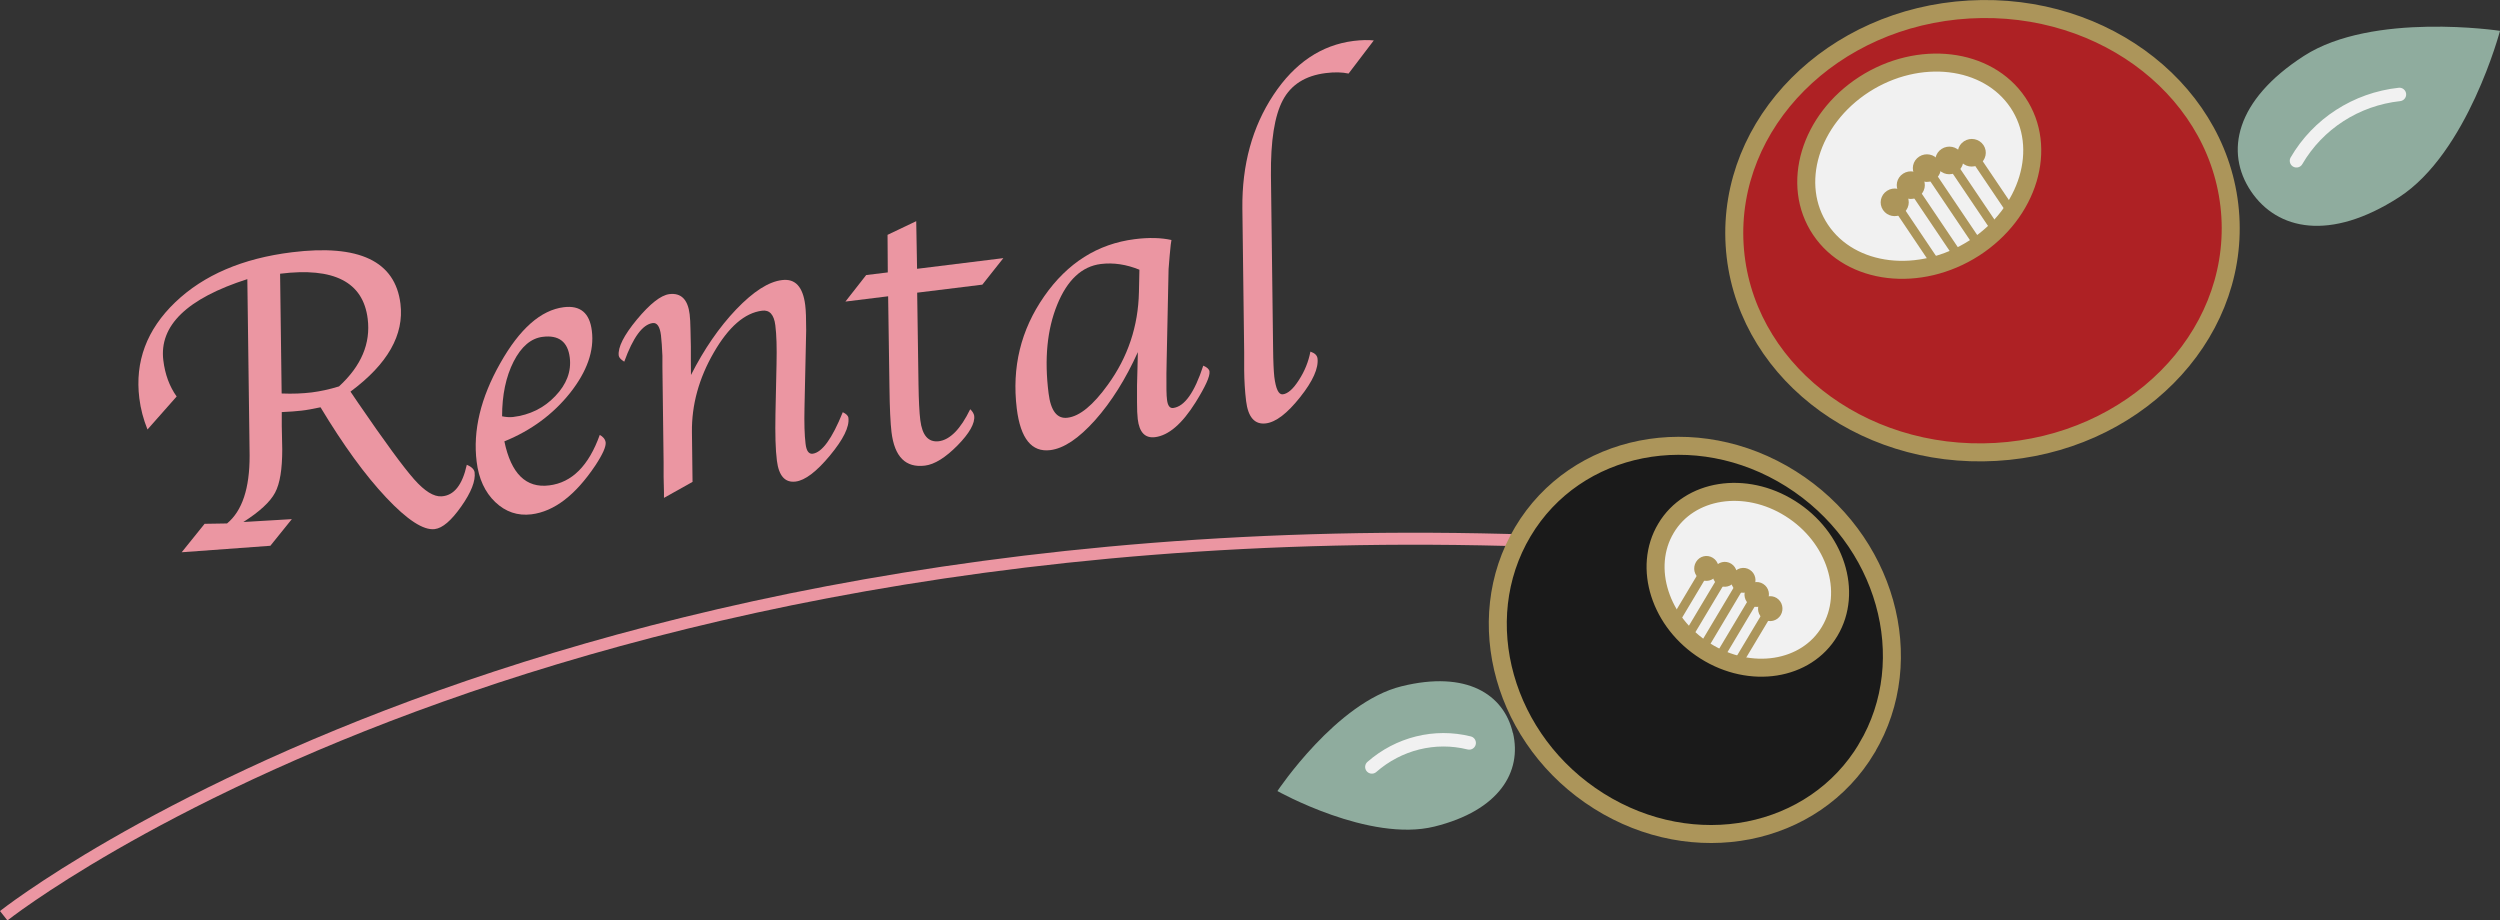 <?xml version="1.0" encoding="UTF-8"?>
<svg id="_レイヤー_2" data-name="レイヤー 2" xmlns="http://www.w3.org/2000/svg" viewBox="0 0 208.33 76.7">
  <rect x="0" y="0" width="208.33" height="76.7" fill="#333333" stroke="none"/>
  <defs>
    <style>
      .cls-1 {
        fill: #ac955a;
        stroke-width: .74px;
      }

      .cls-1, .cls-2, .cls-3, .cls-4 {
        stroke-miterlimit: 10;
      }

      .cls-1, .cls-2, .cls-4 {
        stroke: #ac955a;
      }

      .cls-2 {
        fill: #1a1a1a;
      }

      .cls-2, .cls-4 {
        stroke-width: 1.5px;
      }

      .cls-5 {
        fill: #eb96a2;
      }

      .cls-6 {
        fill: #8fac9e;
      }

      .cls-3 {
        stroke: #eb96a2;
      }

      .cls-3, .cls-7 {
        fill: none;
      }

      .cls-7 {
        stroke: #f1f1f1;
        stroke-linecap: round;
        stroke-linejoin: round;
        stroke-width: 1.12px;
      }

      .cls-4 {
        fill: #ae2124;
      }

      .cls-8 {
        fill: #f1f1f1;
      }
    </style>
  </defs>
  <g id="_レイヤー_2-2" data-name="レイヤー 2">
    <g>
      <path class="cls-5" d="M29.21,32.64c.28.4.48.7.61.9,2.23,3.26,3.79,5.38,4.68,6.39s1.66,1.48,2.31,1.43c1.03-.07,1.72-.95,2.09-2.63.4.17.61.38.65.63.09.71-.28,1.66-1.11,2.84-.83,1.18-1.56,1.81-2.21,1.89-.94.12-2.29-.76-4.05-2.63-1.76-1.87-3.58-4.38-5.47-7.52-.62.13-1.14.23-1.59.28-.43.05-.98.09-1.64.12v1.13s.04,1.98.04,1.98c0,1.64-.19,2.85-.6,3.61-.41.77-1.29,1.58-2.64,2.44l4.04-.24-1.79,2.22-7.39.54,1.91-2.37,1.87-.03c1.26-1.04,1.89-2.93,1.88-5.66l-.02-1.67-.17-13.03c-5.02,1.61-7.36,3.87-7,6.77.14,1.16.51,2.17,1.11,3.01l-2.43,2.75c-.34-.84-.57-1.71-.68-2.6-.38-3.06.62-5.73,2.99-8,2.37-2.27,5.61-3.66,9.73-4.17,5.59-.69,8.6.74,9.04,4.29.32,2.59-1.07,5.03-4.16,7.32ZM23.34,22.8l.13,9.99c.93.04,1.76,0,2.51-.09.7-.09,1.46-.25,2.27-.5,1.85-1.7,2.65-3.58,2.39-5.64-.38-3.06-2.81-4.31-7.3-3.75Z"/>
      <path class="cls-5" d="M49.96,36.23c.3.16.47.37.51.63.04.35-.24.99-.86,1.93-1.66,2.48-3.43,3.83-5.32,4.07-1.15.14-2.16-.2-3.02-1.02-.86-.82-1.38-1.95-1.55-3.37-.32-2.58.33-5.31,1.96-8.19,1.62-2.88,3.39-4.44,5.3-4.68,1.38-.17,2.16.48,2.34,1.97.21,1.66-.4,3.38-1.81,5.17-1.42,1.78-3.24,3.13-5.48,4.04.56,2.69,1.8,3.91,3.73,3.67,1.9-.23,3.3-1.64,4.22-4.21ZM41.83,34.69c.34.07.65.09.92.06,1.4-.17,2.58-.75,3.52-1.74.95-.99,1.35-2.06,1.21-3.21-.16-1.32-.92-1.9-2.26-1.73-.97.12-1.78.81-2.42,2.06-.64,1.26-.96,2.78-.96,4.57Z"/>
      <path class="cls-5" d="M57.74,40.14l-2.41,1.35v-.48s-.03-1.27-.03-1.27v-1.2s-.1-7.98-.1-7.98v-.91c-.03-.71-.07-1.28-.12-1.71-.09-.72-.32-1.06-.68-1.02-.85.11-1.64,1.18-2.38,3.22-.29-.18-.44-.35-.46-.51-.08-.68.42-1.68,1.51-3,1.1-1.32,2-2.03,2.71-2.12.97-.12,1.54.44,1.69,1.68.04.32.06.74.07,1.28l.03,1.39v1.17s.01,1.22.01,1.22c1.09-2.15,2.35-3.98,3.77-5.47,1.43-1.49,2.7-2.31,3.82-2.44,1.1-.14,1.74.56,1.93,2.08.06.46.08,1.17.08,2.11l-.14,6.43c-.03,1.29,0,2.3.09,3.03.07.59.27.86.59.82.78-.1,1.62-1.25,2.51-3.46.29.14.45.29.47.48.09.74-.42,1.78-1.54,3.13-1.12,1.35-2.07,2.07-2.86,2.17-.88.11-1.4-.47-1.56-1.74-.12-.93-.15-2.23-.12-3.89l.09-4.18c.03-1.36,0-2.43-.1-3.21-.11-.89-.48-1.3-1.1-1.22-1.45.18-2.79,1.34-4.03,3.49-1.24,2.15-1.85,4.36-1.82,6.64l.05,4.13Z"/>
      <path class="cls-5" d="M76.43,24.4l.11,7.6c.02,1.36.07,2.37.15,3.01.16,1.28.67,1.86,1.54,1.76.93-.12,1.81-1,2.62-2.67.2.19.3.38.33.54.08.63-.39,1.46-1.39,2.48-1.01,1.02-1.91,1.58-2.71,1.68-1.61.2-2.54-.73-2.79-2.79-.09-.76-.15-2-.17-3.72l-.11-7.6-3.56.44,1.73-2.21,1.8-.22-.02-3.13,2.39-1.14.07,3.97,7.19-.89-1.75,2.21-5.44.67Z"/>
      <path class="cls-5" d="M94.83,29.32c-1.02,2.26-2.21,4.16-3.57,5.69-1.37,1.53-2.61,2.36-3.74,2.5-1.55.19-2.48-.96-2.79-3.46-.42-3.44.33-6.55,2.28-9.35,1.94-2.79,4.46-4.38,7.55-4.77,1.18-.15,2.19-.12,3.06.07-.03.21-.05.34-.06.39l-.09.92c-.06.64-.09,1.01-.09,1.11l-.16,7.62-.02,1.1c-.01,1.09,0,1.82.05,2.18.06.49.23.71.51.68.95-.12,1.78-1.29,2.51-3.53.33.14.5.31.52.49.05.4-.34,1.25-1.16,2.57-1.12,1.79-2.25,2.76-3.38,2.9-.83.1-1.31-.4-1.44-1.51-.04-.34-.06-.81-.06-1.42v-1.38s.04-1.52.04-1.52l.03-1.28ZM94.96,22.48c-1.1-.45-2.18-.61-3.23-.48-1.58.2-2.79,1.33-3.63,3.39-.84,2.06-1.08,4.52-.72,7.38.18,1.47.71,2.15,1.58,2.04,1.01-.12,2.13-1.04,3.36-2.75,1.67-2.3,2.53-4.88,2.59-7.72l.04-1.86Z"/>
      <path class="cls-5" d="M109.22,29.31c.35.12.53.3.57.55.1.81-.38,1.9-1.45,3.24-1.07,1.35-2.01,2.07-2.84,2.18-.94.12-1.49-.5-1.66-1.86-.1-.83-.15-1.67-.16-2.55v-1.53s-.15-11.97-.15-11.97c-.04-3.65.83-6.8,2.59-9.46,1.76-2.66,3.99-4.16,6.68-4.5.66-.08,1.22-.09,1.68-.04l-2.1,2.76c-.55-.12-1.18-.13-1.9-.04-1.69.21-2.89.96-3.58,2.26-.69,1.3-1.02,3.39-.99,6.27l.18,14.4c.01,1.11.05,1.9.1,2.38.13,1.02.36,1.5.71,1.46.42-.05.87-.45,1.34-1.19.48-.74.8-1.53.96-2.37Z"/>
    </g>
    <path class="cls-3" d="M.31,76.31s48.83-38.72,144.68-30.19"/>
    <g>
      <path class="cls-8" d="M151.71,19.15c2.53,3.77,8.27,4.44,12.81,1.52,4.54-2.93,6.17-8.35,3.64-12.12-2.53-3.77-8.27-4.44-12.81-1.52-4.54,2.93-6.17,8.35-3.64,12.12Z"/>
      <g>
        <path class="cls-6" d="M187.58,15.94c2.19,3.25,6.6,4.19,12.33.5,5.73-3.69,8.42-13.87,8.42-13.87,0,0-10.61-1.61-16.34,2.09-5.73,3.69-6.6,8.03-4.41,11.28Z"/>
        <path class="cls-7" d="M199.95,7.87c-3.6.39-6.79,2.45-8.58,5.53"/>
      </g>
      <g>
        <g>
          <line class="cls-1" x1="160.69" y1="14.2" x2="165.11" y2="20.76"/>
          <path class="cls-1" d="M159.9,14.44c.24.36.74.46,1.11.22.37-.24.47-.72.23-1.08-.24-.36-.74-.46-1.11-.22-.37.24-.47.72-.23,1.08Z"/>
        </g>
        <g>
          <line class="cls-1" x1="164.43" y1="12.92" x2="167.97" y2="18.17"/>
          <path class="cls-1" d="M163.64,13.16c.24.36.74.46,1.11.22.37-.24.47-.72.23-1.08-.24-.36-.74-.46-1.11-.22-.37.24-.47.72-.23,1.08Z"/>
        </g>
        <g>
          <line class="cls-1" x1="162.56" y1="13.56" x2="166.64" y2="19.61"/>
          <path class="cls-1" d="M161.77,13.8c.24.36.74.46,1.11.22.37-.24.47-.72.23-1.08s-.74-.46-1.11-.22c-.37.24-.47.72-.23,1.08Z"/>
        </g>
        <g>
          <line class="cls-1" x1="158.01" y1="17.05" x2="161.72" y2="22.57"/>
          <path class="cls-1" d="M157.22,17.29c.24.36.74.46,1.11.22.37-.24.47-.72.23-1.08-.24-.36-.74-.46-1.11-.22-.37.24-.47.72-.23,1.08Z"/>
        </g>
        <g>
          <line class="cls-1" x1="159.35" y1="15.62" x2="163.58" y2="21.9"/>
          <path class="cls-1" d="M158.56,15.86c.24.36.74.46,1.11.22.37-.24.47-.72.23-1.08s-.74-.46-1.11-.22c-.37.24-.47.72-.23,1.08Z"/>
        </g>
      </g>
      <path class="cls-4" d="M151.71,19.15c2.53,3.77,8.27,4.44,12.81,1.52,4.54-2.93,6.17-8.35,3.64-12.12-2.53-3.77-8.27-4.44-12.81-1.52-4.54,2.93-6.17,8.35-3.64,12.12ZM164.1.79c11.41-.65,21.15,7.07,21.76,17.25.61,10.18-8.14,18.97-19.55,19.62s-21.15-7.07-21.76-17.25S152.69,1.44,164.1.79Z"/>
    </g>
    <g>
      <path class="cls-8" d="M142.11,54.25c-3.77-2.37-5.24-6.95-3.28-10.23,1.95-3.28,6.6-4.01,10.36-1.64,3.77,2.37,5.24,6.95,3.28,10.23-1.95,3.28-6.6,4.01-10.36,1.64Z"/>
      <g>
        <g>
          <line class="cls-1" x1="145.16" y1="48.53" x2="141.76" y2="54.23"/>
          <path class="cls-1" d="M145.82,48.71c-.19.31-.59.41-.89.22-.31-.19-.4-.6-.21-.92.19-.31.59-.41.89-.22.31.19.4.6.21.92Z"/>
        </g>
        <g>
          <line class="cls-1" x1="142.09" y1="47.54" x2="139.36" y2="52.11"/>
          <path class="cls-1" d="M142.75,47.72c-.19.31-.59.41-.89.22-.31-.19-.4-.6-.21-.92s.59-.41.89-.22c.31.19.4.6.21.92Z"/>
        </g>
        <g>
          <line class="cls-1" x1="143.63" y1="48.03" x2="140.48" y2="53.3"/>
          <path class="cls-1" d="M144.28,48.21c-.19.31-.59.41-.89.22-.31-.19-.4-.6-.21-.92s.59-.41.89-.22.4.6.21.92Z"/>
        </g>
        <g>
          <line class="cls-1" x1="147.42" y1="50.89" x2="144.55" y2="55.69"/>
          <path class="cls-1" d="M148.07,51.07c-.19.31-.59.41-.89.22-.31-.19-.4-.6-.21-.92s.59-.41.89-.22.4.6.21.92Z"/>
        </g>
        <g>
          <line class="cls-1" x1="146.29" y1="49.71" x2="143.03" y2="55.17"/>
          <path class="cls-1" d="M146.94,49.89c-.19.31-.59.41-.89.22-.31-.19-.4-.6-.21-.92s.59-.41.89-.22c.31.19.4.6.21.92Z"/>
        </g>
      </g>
      <path class="cls-2" d="M155.57,62.34c4.42-7.41,1.59-17.46-6.33-22.44-7.92-4.98-17.92-3.01-22.34,4.41-4.42,7.41-1.59,17.46,6.33,22.44,7.92,4.98,17.92,3.01,22.34-4.4ZM142.11,54.25c-3.77-2.37-5.24-6.95-3.28-10.23,1.95-3.28,6.6-4.01,10.36-1.64,3.77,2.37,5.24,6.95,3.28,10.23-1.95,3.28-6.6,4.01-10.36,1.64Z"/>
      <g>
        <path class="cls-6" d="M126.08,61.08c.76,3.23-1.13,6.46-6.55,7.8-5.42,1.34-13.08-2.96-13.08-2.96,0,0,4.92-7.4,10.34-8.73,5.42-1.34,8.53.66,9.28,3.89Z"/>
        <path class="cls-7" d="M114.32,63.91c2.24-1.96,5.25-2.71,8.11-2"/>
      </g>
    </g>
  </g>
</svg>